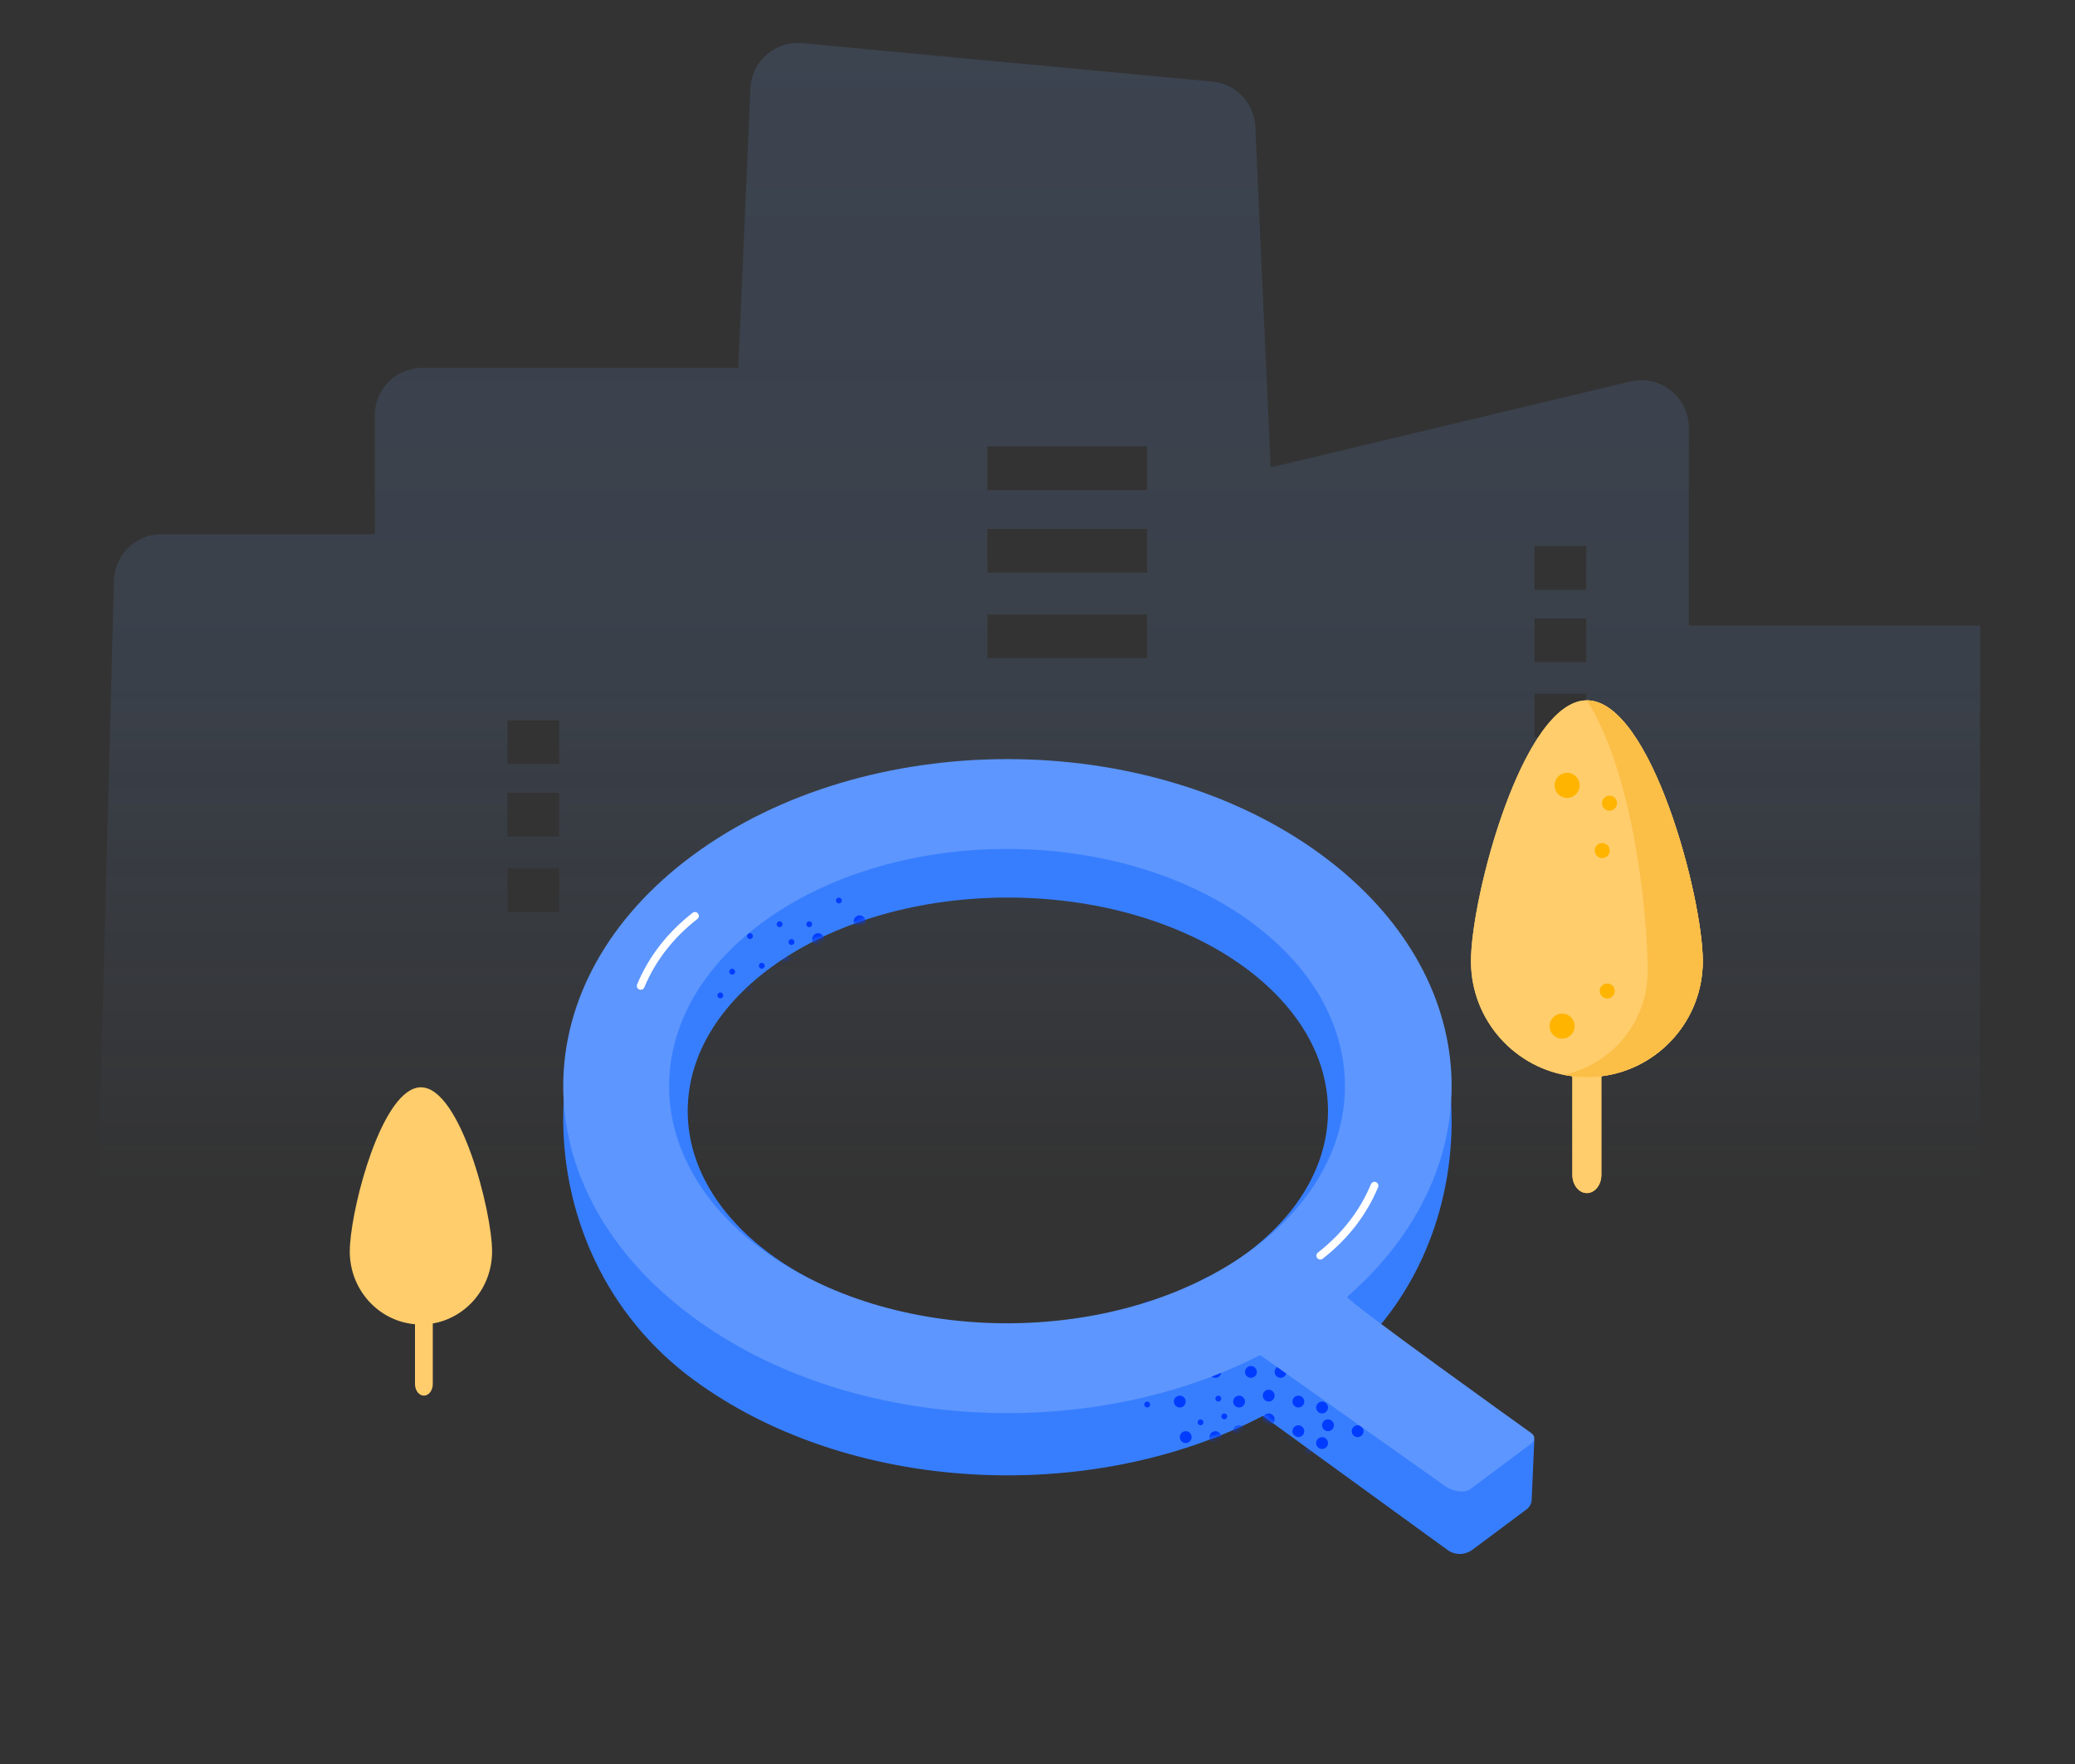 <?xml version="1.0" encoding="UTF-8"?>
<svg width="400px" height="340px" viewBox="0 0 400 340" version="1.1" xmlns="http://www.w3.org/2000/svg" xmlns:xlink="http://www.w3.org/1999/xlink">
    <rect x="0" y="0" width="400" height="340" fill="#333333" stroke="none"/>
    <title>编组 65</title>
    <defs>
        <linearGradient x1="50%" y1="-116.862%" x2="50%" y2="90.764%" id="linearGradient-1">
            <stop stop-color="#72A7FD" stop-opacity="0.207" offset="0%"></stop>
            <stop stop-color="#72A7FD" stop-opacity="0.115" offset="80.072%"></stop>
            <stop stop-color="#72A7FD" stop-opacity="0" offset="100%"></stop>
        </linearGradient>
        <path d="M146.183,18.461 C177.888,41.797 179.532,90.31 151.114,115.075 C150.861,115.295 157.285,120.677 164.69,126.489 L165.376,127.026 C165.605,127.206 165.836,127.386 166.066,127.566 L166.761,128.106 C166.877,128.196 166.993,128.286 167.109,128.376 L167.807,128.915 C170.833,131.251 173.89,133.551 176.613,135.512 C177.727,136.314 181.256,134.659 187.2,130.547 L186.693,142.197 C186.662,142.917 186.308,143.585 185.731,144.016 C182.26,146.606 178.789,149.196 175.319,151.786 C173.914,152.834 171.999,152.971 170.465,151.858 C146.746,134.635 134.887,126.024 134.887,126.024 C101.473,143.357 54.974,141.024 25.083,119.023 C-8.361,94.408 -8.361,43.073 25.083,18.461 C58.526,-6.154 112.74,-6.154 146.183,18.461 Z M85.714,26.114 C51.63,26.114 24,44.535 24,67.257 C24,89.98 51.63,108.4 85.714,108.4 C119.798,108.4 147.429,89.98 147.429,67.257 C147.429,44.535 119.798,26.114 85.714,26.114 Z" id="path-2"></path>
    </defs>
    <g id="页面-1" stroke="none" stroke-width="1" fill="none" fill-rule="evenodd">
        <g id="一方异常" transform="translate(-2075, -5493)">
            <g id="编组-36" transform="translate(1900, 5093)">
                <g id="编组-65" transform="translate(175, 400)">
                    <rect id="矩形" fill="#FFFFFF" opacity="0" x="0" y="0" width="400" height="340"></rect>
                    <g id="背景" transform="translate(18.286, 8.28)" fill="url(#linearGradient-1)">
                        <path d="M157.964,243.667 L0,243.667 L3.689,103.585 C3.817,98.72 7.73,94.824 12.564,94.687 L12.829,94.683 L53.964,94.683 L53.964,71.777 C53.964,66.816 57.915,62.778 62.842,62.638 L63.107,62.634 L124.035,62.633 L126.379,8.746 C126.386,8.594 126.396,8.442 126.41,8.291 C126.873,3.352 131.183,-0.3 136.102,0.02 L136.366,0.04 L215.41,7.444 C219.863,7.861 223.346,11.433 223.675,15.867 L223.691,16.134 L226.658,81.812 L296,65.251 C296.696,65.085 297.409,65.001 298.124,65.001 C303.085,65.001 307.123,68.952 307.263,73.879 L307.267,74.144 L307.266,112.307 L363.429,112.308 L363.429,242.572 L307.266,242.571 L307.267,242.573 L224.883,242.573 L224.882,242.569 L157.964,242.569 L157.964,243.667 Z M89.503,159.036 L79.535,159.036 L79.535,167.471 L89.503,167.471 L89.503,159.036 Z M89.503,144.528 L79.535,144.528 L79.535,152.964 L89.503,152.964 L89.503,144.528 Z M287.488,139.379 L277.521,139.379 L277.521,147.811 L287.488,147.811 L287.488,139.379 Z M89.503,130.573 L79.535,130.573 L79.535,139.009 L89.503,139.009 L89.503,130.573 Z M287.488,125.42 L277.521,125.42 L277.521,133.852 L287.488,133.852 L287.488,125.42 Z M287.488,110.917 L277.521,110.917 L277.521,119.349 L287.488,119.349 L287.488,110.917 Z M202.845,110.14 L172.045,110.14 L172.045,118.576 L202.845,118.576 L202.845,110.14 Z M287.488,96.954 L277.521,96.954 L277.521,105.389 L287.488,105.389 L287.488,96.954 Z M202.845,93.664 L172.045,93.664 L172.045,102.099 L202.845,102.099 L202.845,93.664 Z M202.845,77.752 L172.045,77.752 L172.045,86.188 L202.845,86.188 L202.845,77.752 Z" id="background"></path>
                    </g>
                    <g id="搜索" transform="translate(108.571, 146.314)">
                        <g id="Group-4" transform="translate(0, 0.571)">
                            <mask id="mask-3" fill="white">
                                <use xlink:href="#path-2"></use>
                            </mask>
                            <use id="形状" fill="#377EFF" xlink:href="#path-2"></use>
                            <path d="M134.286,132.4 C134.601,132.4 134.857,132.144 134.857,131.829 C134.857,131.513 134.601,131.257 134.286,131.257 C133.97,131.257 133.714,131.513 133.714,131.829 C133.714,132.144 133.97,132.4 134.286,132.4 Z M143.429,133.543 C143.744,133.543 144,133.287 144,132.971 C144,132.656 143.744,132.4 143.429,132.4 C143.113,132.4 142.857,132.656 142.857,132.971 C142.857,133.287 143.113,133.543 143.429,133.543 Z M131.429,136.971 C132.06,136.971 132.571,136.46 132.571,135.829 C132.571,135.197 132.06,134.686 131.429,134.686 C130.797,134.686 130.286,135.197 130.286,135.829 C130.286,136.46 130.797,136.971 131.429,136.971 Z M139.429,130.114 C140.06,130.114 140.571,130.626 140.571,131.257 C140.571,131.888 140.06,132.4 139.429,132.4 C138.797,132.4 138.286,131.888 138.286,131.257 C138.286,130.626 138.797,130.114 139.429,130.114 Z M141.714,127.829 L141.839,127.835 C142.411,127.897 142.857,128.382 142.857,128.971 C142.857,129.603 142.345,130.114 141.714,130.114 C141.083,130.114 140.571,129.603 140.571,128.971 C140.571,128.34 141.083,127.829 141.714,127.829 L141.714,127.829 Z M153.143,130.114 C153.774,130.114 154.286,129.603 154.286,128.971 C154.286,128.34 153.774,127.829 153.143,127.829 C152.512,127.829 152,128.34 152,128.971 C152,129.603 152.512,130.114 153.143,130.114 Z M149.714,124.4 C150.345,124.4 150.857,123.888 150.857,123.257 C150.857,122.626 150.345,122.114 149.714,122.114 C149.083,122.114 148.571,122.626 148.571,123.257 C148.571,123.888 149.083,124.4 149.714,124.4 Z M146.286,125.543 C146.917,125.543 147.429,125.031 147.429,124.4 C147.429,123.769 146.917,123.257 146.286,123.257 C145.655,123.257 145.143,123.769 145.143,124.4 C145.143,125.031 145.655,125.543 146.286,125.543 Z M136,127.829 C136.631,127.829 137.143,127.317 137.143,126.686 C137.143,126.055 136.631,125.543 136,125.543 C135.369,125.543 134.857,126.055 134.857,126.686 C134.857,127.317 135.369,127.829 136,127.829 Z M137.143,136.971 C137.774,136.971 138.286,136.46 138.286,135.829 C138.286,135.197 137.774,134.686 137.143,134.686 C136.512,134.686 136,135.197 136,135.829 C136,136.46 136.512,136.971 137.143,136.971 Z M154.286,119.829 C154.917,119.829 155.429,119.317 155.429,118.686 C155.429,118.055 154.917,117.543 154.286,117.543 C153.655,117.543 153.143,118.055 153.143,118.686 C153.143,119.317 153.655,119.829 154.286,119.829 Z M147.429,128.971 C148.06,128.971 148.571,128.46 148.571,127.829 C148.571,127.197 148.06,126.686 147.429,126.686 C146.797,126.686 146.286,127.197 146.286,127.829 C146.286,128.46 146.797,128.971 147.429,128.971 Z M155.429,124.4 C156.06,124.4 156.571,123.888 156.571,123.257 C156.571,122.626 156.06,122.114 155.429,122.114 C154.797,122.114 154.286,122.626 154.286,123.257 C154.286,123.888 154.797,124.4 155.429,124.4 Z M130.286,130.114 C130.917,130.114 131.429,129.603 131.429,128.971 C131.429,128.34 130.917,127.829 130.286,127.829 C129.655,127.829 129.143,128.34 129.143,128.971 C129.143,129.603 129.655,130.114 130.286,130.114 Z M128,135.829 C128.631,135.829 129.143,135.317 129.143,134.686 C129.143,134.055 128.631,133.543 128,133.543 C127.369,133.543 126.857,134.055 126.857,134.686 C126.857,135.317 127.369,135.829 128,135.829 Z M139.429,110.686 C140.06,110.686 140.571,110.174 140.571,109.543 C140.571,108.912 140.06,108.4 139.429,108.4 C138.797,108.4 138.286,108.912 138.286,109.543 C138.286,110.174 138.797,110.686 139.429,110.686 Z M124,110.686 C124.316,110.686 124.571,110.43 124.571,110.114 C124.571,109.799 124.316,109.543 124,109.543 C123.684,109.543 123.429,109.799 123.429,110.114 C123.429,110.43 123.684,110.686 124,110.686 Z M142.857,119.829 C143.488,119.829 144,119.317 144,118.686 C144,118.055 143.488,117.543 142.857,117.543 C142.226,117.543 141.714,118.055 141.714,118.686 C141.714,119.317 142.226,119.829 142.857,119.829 Z M135.429,106.114 C135.744,106.114 136,105.858 136,105.543 C136,105.227 135.744,104.971 135.429,104.971 C135.113,104.971 134.857,105.227 134.857,105.543 C134.857,105.858 135.113,106.114 135.429,106.114 Z M129.714,110.686 C130.03,110.686 130.286,110.43 130.286,110.114 C130.286,109.799 130.03,109.543 129.714,109.543 C129.399,109.543 129.143,109.799 129.143,110.114 C129.143,110.43 129.399,110.686 129.714,110.686 Z M114.857,119.829 C115.173,119.829 115.429,119.573 115.429,119.257 C115.429,118.942 115.173,118.686 114.857,118.686 C114.542,118.686 114.286,118.942 114.286,119.257 C114.286,119.573 114.542,119.829 114.857,119.829 Z M120.571,118.686 C120.887,118.686 121.143,118.43 121.143,118.114 C121.143,117.799 120.887,117.543 120.571,117.543 C120.256,117.543 120,117.799 120,118.114 C120,118.43 120.256,118.686 120.571,118.686 Z M122.857,127.829 C123.173,127.829 123.429,127.573 123.429,127.257 C123.429,126.942 123.173,126.686 122.857,126.686 C122.542,126.686 122.286,126.942 122.286,127.257 C122.286,127.573 122.542,127.829 122.857,127.829 Z M127.429,126.686 C127.744,126.686 128,126.43 128,126.114 C128,125.799 127.744,125.543 127.429,125.543 C127.113,125.543 126.857,125.799 126.857,126.114 C126.857,126.43 127.113,126.686 127.429,126.686 Z M126.286,123.257 C126.601,123.257 126.857,123.001 126.857,122.686 C126.857,122.37 126.601,122.114 126.286,122.114 C125.97,122.114 125.714,122.37 125.714,122.686 C125.714,123.001 125.97,123.257 126.286,123.257 Z M120,131.257 C120.631,131.257 121.143,130.745 121.143,130.114 C121.143,129.483 120.631,128.971 120,128.971 C119.369,128.971 118.857,129.483 118.857,130.114 C118.857,130.745 119.369,131.257 120,131.257 Z M130.286,122.114 L130.41,122.121 C130.983,122.183 131.429,122.668 131.429,123.257 C131.429,123.888 130.917,124.4 130.286,124.4 C129.655,124.4 129.143,123.888 129.143,123.257 C129.143,122.626 129.655,122.114 130.286,122.114 L130.286,122.114 Z M141.714,124.4 C142.345,124.4 142.857,123.888 142.857,123.257 C142.857,122.626 142.345,122.114 141.714,122.114 C141.083,122.114 140.571,122.626 140.571,123.257 C140.571,123.888 141.083,124.4 141.714,124.4 Z M138.286,118.686 C138.917,118.686 139.429,118.174 139.429,117.543 C139.429,116.912 138.917,116.4 138.286,116.4 C137.655,116.4 137.143,116.912 137.143,117.543 C137.143,118.174 137.655,118.686 138.286,118.686 Z M132.571,118.686 C133.203,118.686 133.714,118.174 133.714,117.543 C133.714,116.912 133.203,116.4 132.571,116.4 C131.94,116.4 131.429,116.912 131.429,117.543 C131.429,118.174 131.94,118.686 132.571,118.686 Z M125.714,118.686 C126.345,118.686 126.857,118.174 126.857,117.543 C126.857,116.912 126.345,116.4 125.714,116.4 C125.083,116.4 124.571,116.912 124.571,117.543 C124.571,118.174 125.083,118.686 125.714,118.686 Z M125.714,131.257 C126.345,131.257 126.857,130.745 126.857,130.114 C126.857,129.483 126.345,128.971 125.714,128.971 C125.083,128.971 124.571,129.483 124.571,130.114 C124.571,130.745 125.083,131.257 125.714,131.257 Z M142.857,114.114 C143.488,114.114 144,113.603 144,112.971 C144,112.34 143.488,111.829 142.857,111.829 C142.226,111.829 141.714,112.34 141.714,112.971 C141.714,113.603 142.226,114.114 142.857,114.114 Z M136,123.257 C136.631,123.257 137.143,122.745 137.143,122.114 C137.143,121.483 136.631,120.971 136,120.971 C135.369,120.971 134.857,121.483 134.857,122.114 C134.857,122.745 135.369,123.257 136,123.257 Z M146.286,132.4 C146.917,132.4 147.429,131.888 147.429,131.257 C147.429,130.626 146.917,130.114 146.286,130.114 C145.655,130.114 145.143,130.626 145.143,131.257 C145.143,131.888 145.655,132.4 146.286,132.4 Z M118.857,124.4 C119.488,124.4 120,123.888 120,123.257 C120,122.626 119.488,122.114 118.857,122.114 C118.226,122.114 117.714,122.626 117.714,123.257 C117.714,123.888 118.226,124.4 118.857,124.4 Z M122.286,135.829 C122.917,135.829 123.429,135.317 123.429,134.686 C123.429,134.055 122.917,133.543 122.286,133.543 C121.655,133.543 121.143,134.055 121.143,134.686 C121.143,135.317 121.655,135.829 122.286,135.829 Z M112.571,104.971 C112.887,104.971 113.143,104.716 113.143,104.4 C113.143,104.084 112.887,103.829 112.571,103.829 C112.256,103.829 112,104.084 112,104.4 C112,104.716 112.256,104.971 112.571,104.971 Z M131.429,114.114 C132.06,114.114 132.571,113.603 132.571,112.971 C132.571,112.34 132.06,111.829 131.429,111.829 C130.797,111.829 130.286,112.34 130.286,112.971 C130.286,113.603 130.797,114.114 131.429,114.114 Z M126.286,114.114 C126.601,114.114 126.857,113.858 126.857,113.543 C126.857,113.227 126.601,112.971 126.286,112.971 C125.97,112.971 125.714,113.227 125.714,113.543 C125.714,113.858 125.97,114.114 126.286,114.114 Z M124,100.4 C124.316,100.4 124.571,100.144 124.571,99.829 C124.571,99.513 124.316,99.257 124,99.257 C123.684,99.257 123.429,99.513 123.429,99.829 C123.429,100.144 123.684,100.4 124,100.4 Z M118.286,112.971 C118.601,112.971 118.857,112.716 118.857,112.4 C118.857,112.084 118.601,111.829 118.286,111.829 C117.97,111.829 117.714,112.084 117.714,112.4 C117.714,112.716 117.97,112.971 118.286,112.971 Z M101.143,101.543 C101.458,101.543 101.714,101.287 101.714,100.971 C101.714,100.656 101.458,100.4 101.143,100.4 C100.827,100.4 100.571,100.656 100.571,100.971 C100.571,101.287 100.827,101.543 101.143,101.543 Z M109.143,112.971 C109.458,112.971 109.714,112.716 109.714,112.4 C109.714,112.084 109.458,111.829 109.143,111.829 C108.827,111.829 108.571,112.084 108.571,112.4 C108.571,112.716 108.827,112.971 109.143,112.971 Z M112.571,124.4 C112.887,124.4 113.143,124.144 113.143,123.829 C113.143,123.513 112.887,123.257 112.571,123.257 C112.256,123.257 112,123.513 112,123.829 C112,124.144 112.256,124.4 112.571,124.4 Z" id="Combined-Shape" fill="#003CFF" fill-rule="nonzero" mask="url(#mask-3)"></path>
                            <path d="M52,53.543 C52.316,53.543 52.571,53.287 52.571,52.971 C52.571,52.656 52.316,52.4 52,52.4 C51.684,52.4 51.429,52.656 51.429,52.971 C51.429,53.287 51.684,53.543 52,53.543 Z M61.143,54.686 C61.458,54.686 61.714,54.43 61.714,54.114 C61.714,53.799 61.458,53.543 61.143,53.543 C60.827,53.543 60.571,53.799 60.571,54.114 C60.571,54.43 60.827,54.686 61.143,54.686 Z M49.143,58.114 C49.774,58.114 50.286,57.603 50.286,56.971 C50.286,56.34 49.774,55.829 49.143,55.829 C48.512,55.829 48,56.34 48,56.971 C48,57.603 48.512,58.114 49.143,58.114 Z M57.143,51.257 C57.774,51.257 58.286,51.769 58.286,52.4 C58.286,53.031 57.774,53.543 57.143,53.543 C56.512,53.543 56,53.031 56,52.4 C56,51.769 56.512,51.257 57.143,51.257 Z M59.429,48.971 L59.553,48.978 C60.126,49.04 60.571,49.525 60.571,50.114 C60.571,50.745 60.06,51.257 59.429,51.257 C58.797,51.257 58.286,50.745 58.286,50.114 C58.286,49.483 58.797,48.971 59.429,48.971 L59.429,48.971 Z M70.857,51.257 C71.488,51.257 72,50.745 72,50.114 C72,49.483 71.488,48.971 70.857,48.971 C70.226,48.971 69.714,49.483 69.714,50.114 C69.714,50.745 70.226,51.257 70.857,51.257 Z M67.429,45.543 C68.06,45.543 68.571,45.031 68.571,44.4 C68.571,43.769 68.06,43.257 67.429,43.257 C66.797,43.257 66.286,43.769 66.286,44.4 C66.286,45.031 66.797,45.543 67.429,45.543 Z M64,46.686 C64.631,46.686 65.143,46.174 65.143,45.543 C65.143,44.912 64.631,44.4 64,44.4 C63.369,44.4 62.857,44.912 62.857,45.543 C62.857,46.174 63.369,46.686 64,46.686 Z M53.714,48.971 C54.345,48.971 54.857,48.46 54.857,47.829 C54.857,47.197 54.345,46.686 53.714,46.686 C53.083,46.686 52.571,47.197 52.571,47.829 C52.571,48.46 53.083,48.971 53.714,48.971 Z M54.857,58.114 C55.488,58.114 56,57.603 56,56.971 C56,56.34 55.488,55.829 54.857,55.829 C54.226,55.829 53.714,56.34 53.714,56.971 C53.714,57.603 54.226,58.114 54.857,58.114 Z M72,40.971 C72.631,40.971 73.143,40.46 73.143,39.829 C73.143,39.197 72.631,38.686 72,38.686 C71.369,38.686 70.857,39.197 70.857,39.829 C70.857,40.46 71.369,40.971 72,40.971 Z M65.143,50.114 C65.774,50.114 66.286,49.603 66.286,48.971 C66.286,48.34 65.774,47.829 65.143,47.829 C64.512,47.829 64,48.34 64,48.971 C64,49.603 64.512,50.114 65.143,50.114 Z M73.143,45.543 C73.774,45.543 74.286,45.031 74.286,44.4 C74.286,43.769 73.774,43.257 73.143,43.257 C72.512,43.257 72,43.769 72,44.4 C72,45.031 72.512,45.543 73.143,45.543 Z M48,51.257 C48.631,51.257 49.143,50.745 49.143,50.114 C49.143,49.483 48.631,48.971 48,48.971 C47.369,48.971 46.857,49.483 46.857,50.114 C46.857,50.745 47.369,51.257 48,51.257 Z M45.714,56.971 C46.345,56.971 46.857,56.46 46.857,55.829 C46.857,55.197 46.345,54.686 45.714,54.686 C45.083,54.686 44.571,55.197 44.571,55.829 C44.571,56.46 45.083,56.971 45.714,56.971 Z M57.143,31.829 C57.774,31.829 58.286,31.317 58.286,30.686 C58.286,30.055 57.774,29.543 57.143,29.543 C56.512,29.543 56,30.055 56,30.686 C56,31.317 56.512,31.829 57.143,31.829 Z M41.714,31.829 C42.03,31.829 42.286,31.573 42.286,31.257 C42.286,30.942 42.03,30.686 41.714,30.686 C41.399,30.686 41.143,30.942 41.143,31.257 C41.143,31.573 41.399,31.829 41.714,31.829 Z M60.571,40.971 C61.203,40.971 61.714,40.46 61.714,39.829 C61.714,39.197 61.203,38.686 60.571,38.686 C59.94,38.686 59.429,39.197 59.429,39.829 C59.429,40.46 59.94,40.971 60.571,40.971 Z M53.143,27.257 C53.458,27.257 53.714,27.001 53.714,26.686 C53.714,26.37 53.458,26.114 53.143,26.114 C52.827,26.114 52.571,26.37 52.571,26.686 C52.571,27.001 52.827,27.257 53.143,27.257 Z M47.429,31.829 C47.744,31.829 48,31.573 48,31.257 C48,30.942 47.744,30.686 47.429,30.686 C47.113,30.686 46.857,30.942 46.857,31.257 C46.857,31.573 47.113,31.829 47.429,31.829 Z M32.571,40.971 C32.887,40.971 33.143,40.716 33.143,40.4 C33.143,40.084 32.887,39.829 32.571,39.829 C32.256,39.829 32,40.084 32,40.4 C32,40.716 32.256,40.971 32.571,40.971 Z M38.286,39.829 C38.601,39.829 38.857,39.573 38.857,39.257 C38.857,38.942 38.601,38.686 38.286,38.686 C37.97,38.686 37.714,38.942 37.714,39.257 C37.714,39.573 37.97,39.829 38.286,39.829 Z M40.571,48.971 C40.887,48.971 41.143,48.716 41.143,48.4 C41.143,48.084 40.887,47.829 40.571,47.829 C40.256,47.829 40,48.084 40,48.4 C40,48.716 40.256,48.971 40.571,48.971 Z M45.143,47.829 C45.458,47.829 45.714,47.573 45.714,47.257 C45.714,46.942 45.458,46.686 45.143,46.686 C44.827,46.686 44.571,46.942 44.571,47.257 C44.571,47.573 44.827,47.829 45.143,47.829 Z M44,44.4 C44.316,44.4 44.571,44.144 44.571,43.829 C44.571,43.513 44.316,43.257 44,43.257 C43.684,43.257 43.429,43.513 43.429,43.829 C43.429,44.144 43.684,44.4 44,44.4 Z M37.714,52.4 C38.345,52.4 38.857,51.888 38.857,51.257 C38.857,50.626 38.345,50.114 37.714,50.114 C37.083,50.114 36.571,50.626 36.571,51.257 C36.571,51.888 37.083,52.4 37.714,52.4 Z M48,43.257 L48.125,43.264 C48.697,43.326 49.143,43.811 49.143,44.4 C49.143,45.031 48.631,45.543 48,45.543 C47.369,45.543 46.857,45.031 46.857,44.4 C46.857,43.769 47.369,43.257 48,43.257 L48,43.257 Z M59.429,45.543 C60.06,45.543 60.571,45.031 60.571,44.4 C60.571,43.769 60.06,43.257 59.429,43.257 C58.797,43.257 58.286,43.769 58.286,44.4 C58.286,45.031 58.797,45.543 59.429,45.543 Z M56,39.829 C56.631,39.829 57.143,39.317 57.143,38.686 C57.143,38.055 56.631,37.543 56,37.543 C55.369,37.543 54.857,38.055 54.857,38.686 C54.857,39.317 55.369,39.829 56,39.829 Z M50.286,39.829 C50.917,39.829 51.429,39.317 51.429,38.686 C51.429,38.055 50.917,37.543 50.286,37.543 C49.655,37.543 49.143,38.055 49.143,38.686 C49.143,39.317 49.655,39.829 50.286,39.829 Z M43.429,39.829 C44.06,39.829 44.571,39.317 44.571,38.686 C44.571,38.055 44.06,37.543 43.429,37.543 C42.797,37.543 42.286,38.055 42.286,38.686 C42.286,39.317 42.797,39.829 43.429,39.829 Z M43.429,52.4 C44.06,52.4 44.571,51.888 44.571,51.257 C44.571,50.626 44.06,50.114 43.429,50.114 C42.797,50.114 42.286,50.626 42.286,51.257 C42.286,51.888 42.797,52.4 43.429,52.4 Z M60.571,35.257 C61.203,35.257 61.714,34.745 61.714,34.114 C61.714,33.483 61.203,32.971 60.571,32.971 C59.94,32.971 59.429,33.483 59.429,34.114 C59.429,34.745 59.94,35.257 60.571,35.257 Z M53.714,44.4 C54.345,44.4 54.857,43.888 54.857,43.257 C54.857,42.626 54.345,42.114 53.714,42.114 C53.083,42.114 52.571,42.626 52.571,43.257 C52.571,43.888 53.083,44.4 53.714,44.4 Z M64,53.543 C64.631,53.543 65.143,53.031 65.143,52.4 C65.143,51.769 64.631,51.257 64,51.257 C63.369,51.257 62.857,51.769 62.857,52.4 C62.857,53.031 63.369,53.543 64,53.543 Z M36.571,45.543 C37.203,45.543 37.714,45.031 37.714,44.4 C37.714,43.769 37.203,43.257 36.571,43.257 C35.94,43.257 35.429,43.769 35.429,44.4 C35.429,45.031 35.94,45.543 36.571,45.543 Z M40,56.971 C40.631,56.971 41.143,56.46 41.143,55.829 C41.143,55.197 40.631,54.686 40,54.686 C39.369,54.686 38.857,55.197 38.857,55.829 C38.857,56.46 39.369,56.971 40,56.971 Z M30.286,26.114 C30.601,26.114 30.857,25.858 30.857,25.543 C30.857,25.227 30.601,24.971 30.286,24.971 C29.97,24.971 29.714,25.227 29.714,25.543 C29.714,25.858 29.97,26.114 30.286,26.114 Z M49.143,35.257 C49.774,35.257 50.286,34.745 50.286,34.114 C50.286,33.483 49.774,32.971 49.143,32.971 C48.512,32.971 48,33.483 48,34.114 C48,34.745 48.512,35.257 49.143,35.257 Z M44,35.257 C44.316,35.257 44.571,35.001 44.571,34.686 C44.571,34.37 44.316,34.114 44,34.114 C43.684,34.114 43.429,34.37 43.429,34.686 C43.429,35.001 43.684,35.257 44,35.257 Z M41.714,21.543 C42.03,21.543 42.286,21.287 42.286,20.971 C42.286,20.656 42.03,20.4 41.714,20.4 C41.399,20.4 41.143,20.656 41.143,20.971 C41.143,21.287 41.399,21.543 41.714,21.543 Z M36,34.114 C36.316,34.114 36.571,33.858 36.571,33.543 C36.571,33.227 36.316,32.971 36,32.971 C35.684,32.971 35.429,33.227 35.429,33.543 C35.429,33.858 35.684,34.114 36,34.114 Z M18.857,22.686 C19.173,22.686 19.429,22.43 19.429,22.114 C19.429,21.799 19.173,21.543 18.857,21.543 C18.542,21.543 18.286,21.799 18.286,22.114 C18.286,22.43 18.542,22.686 18.857,22.686 Z M26.857,34.114 C27.173,34.114 27.429,33.858 27.429,33.543 C27.429,33.227 27.173,32.971 26.857,32.971 C26.542,32.971 26.286,33.227 26.286,33.543 C26.286,33.858 26.542,34.114 26.857,34.114 Z M30.286,45.543 C30.601,45.543 30.857,45.287 30.857,44.971 C30.857,44.656 30.601,44.4 30.286,44.4 C29.97,44.4 29.714,44.656 29.714,44.971 C29.714,45.287 29.97,45.543 30.286,45.543 Z" id="Combined-Shape" fill="#003CFF" fill-rule="nonzero" mask="url(#mask-3)"></path>
                        </g>
                        <path d="M186.642,129.925 C187.385,130.472 187.386,131.359 186.643,131.906 C181.396,135.822 177.461,138.759 174.838,140.717 C173.769,141.514 171.512,141.189 169.984,140.107 C146.236,123.279 134.362,114.866 134.362,114.866 C100.987,131.903 54.817,129.48 25.083,107.595 C-8.361,82.979 -8.361,43.073 25.083,18.461 C58.526,-6.154 112.74,-6.154 146.183,18.461 C177.888,41.797 179.532,78.882 151.114,103.646 C150.57,104.12 186.642,129.925 186.642,129.925 Z M39.489,30.702 C14.049,48.555 14.049,77.501 39.489,95.354 C64.929,113.203 106.177,113.203 131.618,95.354 C157.053,77.501 157.053,48.555 131.618,30.702 C106.177,12.849 64.929,12.849 39.489,30.702 Z" id="形状" fill="#5D96FE"></path>
                        <path d="M12.724,41.129 C16.783,37.158 21.746,34.383 27.614,32.803" id="Path-13" stroke="#FFFFFF" stroke-width="1.5" stroke-linecap="round" stroke-linejoin="round" transform="translate(20.169, 36.966) rotate(-23) translate(-20.169, -36.966) "></path>
                        <path d="M143.724,93.129 C147.783,89.158 152.746,86.383 158.614,84.803" id="Path-13" stroke="#FFFFFF" stroke-width="1.5" stroke-linecap="round" stroke-linejoin="round" transform="translate(151.169, 88.966) scale(-1, -1) rotate(-23) translate(-151.169, -88.966) "></path>
                    </g>
                    <g id="树" transform="translate(67.429, 209.571)" fill="#FFCD6B" fill-rule="nonzero">
                        <path d="M13.714,0 C21.289,1.97344434e-07 27.429,23.88 27.429,31.648 C27.429,38.618 22.486,44.404 16,45.52 L16,57.191 C16,58.427 15.233,59.429 14.287,59.429 L14.286,59.429 C13.382,59.429 12.642,58.517 12.576,57.359 L12.571,57.191 L12.571,57.191 L12.571,45.666 C5.532,45.07 0,39.022 0,31.648 C0,24.624 5.02,4.427 11.582,0.622 L11.678,0.568 L11.678,0.568 C11.705,0.553 11.732,0.538 11.759,0.523 L11.826,0.489 L11.826,0.489 L11.893,0.455 C11.926,0.438 11.96,0.422 11.993,0.406 C12.024,0.392 12.055,0.378 12.086,0.364 C12.126,0.346 12.165,0.329 12.204,0.313 C12.239,0.299 12.275,0.285 12.31,0.271 C12.347,0.257 12.384,0.243 12.421,0.23 L12.517,0.197 C12.556,0.184 12.594,0.173 12.632,0.161 L12.686,0.146 L12.686,0.146 L12.739,0.131 C12.774,0.122 12.81,0.113 12.846,0.104 C12.887,0.094 12.928,0.085 12.969,0.077 L13.054,0.06 L13.054,0.06 C13.106,0.051 13.159,0.042 13.212,0.035 C13.233,0.032 13.253,0.029 13.274,0.027 C13.327,0.02 13.381,0.015 13.435,0.011 C13.455,0.009 13.475,0.008 13.494,0.007 L13.604,0.002 L13.604,0.002 L13.714,0 Z"></path>
                    </g>
                    <g id="树" transform="translate(283.558, 134.989)" fill-rule="nonzero">
                        <path d="M22.345,9.09494702e-13 C34.686,3.13501424e-07 44.69,37.936 44.69,50.277 C44.69,61.672 36.161,71.074 25.139,72.449 L25.138,91.467 C25.138,93.4 23.888,94.967 22.347,94.967 L22.345,94.967 C20.856,94.968 19.639,93.507 19.556,91.666 L19.552,91.467 L19.552,91.467 L19.551,72.448 C8.529,71.074 4.54747351e-13,61.671 4.54747351e-13,50.277 C4.54747351e-13,39.224 8.024,7.643 18.564,1.169 C18.583,1.159 18.6,1.148 18.618,1.138 C18.689,1.093 18.761,1.051 18.832,1.01 L18.92,0.961 L18.92,0.961 C19.133,0.841 19.347,0.733 19.562,0.635 C19.607,0.616 19.652,0.596 19.697,0.576 C19.757,0.55 19.817,0.524 19.877,0.5 C19.922,0.483 19.967,0.465 20.012,0.448 C20.082,0.421 20.152,0.395 20.222,0.371 C20.307,0.342 20.392,0.314 20.477,0.288 C20.517,0.275 20.557,0.263 20.597,0.252 C20.667,0.232 20.736,0.213 20.805,0.196 L20.93,0.165 L20.93,0.165 C21.011,0.147 21.092,0.129 21.173,0.114 C21.196,0.109 21.219,0.105 21.241,0.101 L21.258,0.098 C21.365,0.079 21.472,0.062 21.58,0.049 C21.604,0.045 21.629,0.042 21.653,0.04 C21.742,0.029 21.832,0.021 21.921,0.015 C21.952,0.013 21.983,0.011 22.015,0.009 L22.18,0.002 L22.18,0.002 L22.345,9.09494702e-13 Z" id="形状结合" fill="#FFCD6B"></path>
                        <path d="M22.345,3.13502369e-07 C34.686,3.13502369e-07 44.69,37.936 44.69,50.277 C44.69,61.672 36.161,71.074 25.139,72.449 L25.138,91.467 C25.138,93.4 23.888,94.967 22.347,94.967 C20.803,94.968 19.553,93.401 19.552,91.468 L19.552,72.449 C8.529,71.074 0,61.672 0,50.277 C0,37.936 10.004,3.13502369e-07 22.345,3.13502369e-07 Z" id="形状结合" fill="#FFCD6B"></path>
                        <circle id="椭圆形" fill="#FFB400" cx="26.27" cy="56.022" r="1.45"></circle>
                        <circle id="椭圆形" fill="#FFB400" cx="39.323" cy="57.473" r="1"></circle>
                        <circle id="椭圆形" fill="#FFB400" cx="17.569" cy="62.79" r="2.417"></circle>
                        <circle id="椭圆形" fill="#FFB400" cx="37.873" cy="50.221" r="2.417"></circle>
                        <circle id="椭圆形" fill="#FFB400" cx="18.536" cy="16.381" r="2.417"></circle>
                        <circle id="椭圆形" fill="#FFB400" cx="32.072" cy="12.514" r="2.417"></circle>
                        <circle id="椭圆形" fill="#FFB400" cx="26.7" cy="19.819" r="1.45"></circle>
                        <circle id="椭圆形" fill="#FFB400" cx="38.84" cy="30.884" r="2.417"></circle>
                        <circle id="椭圆形" fill="#FFB400" cx="25.304" cy="28.95" r="1.45"></circle>
                        <path d="M34.067,52.187 C34.067,62.012 27.133,70.204 17.895,72.173 C19.36,72.47 20.85,72.621 22.344,72.622 C34.685,72.622 44.69,62.618 44.69,50.277 C44.69,37.936 34.685,0 22.345,0 C31.293,14.031 34.067,40.892 34.067,52.187 Z" id="路径" fill="#FBBE47"></path>
                    </g>
                </g>
            </g>
        </g>
    </g>
</svg>